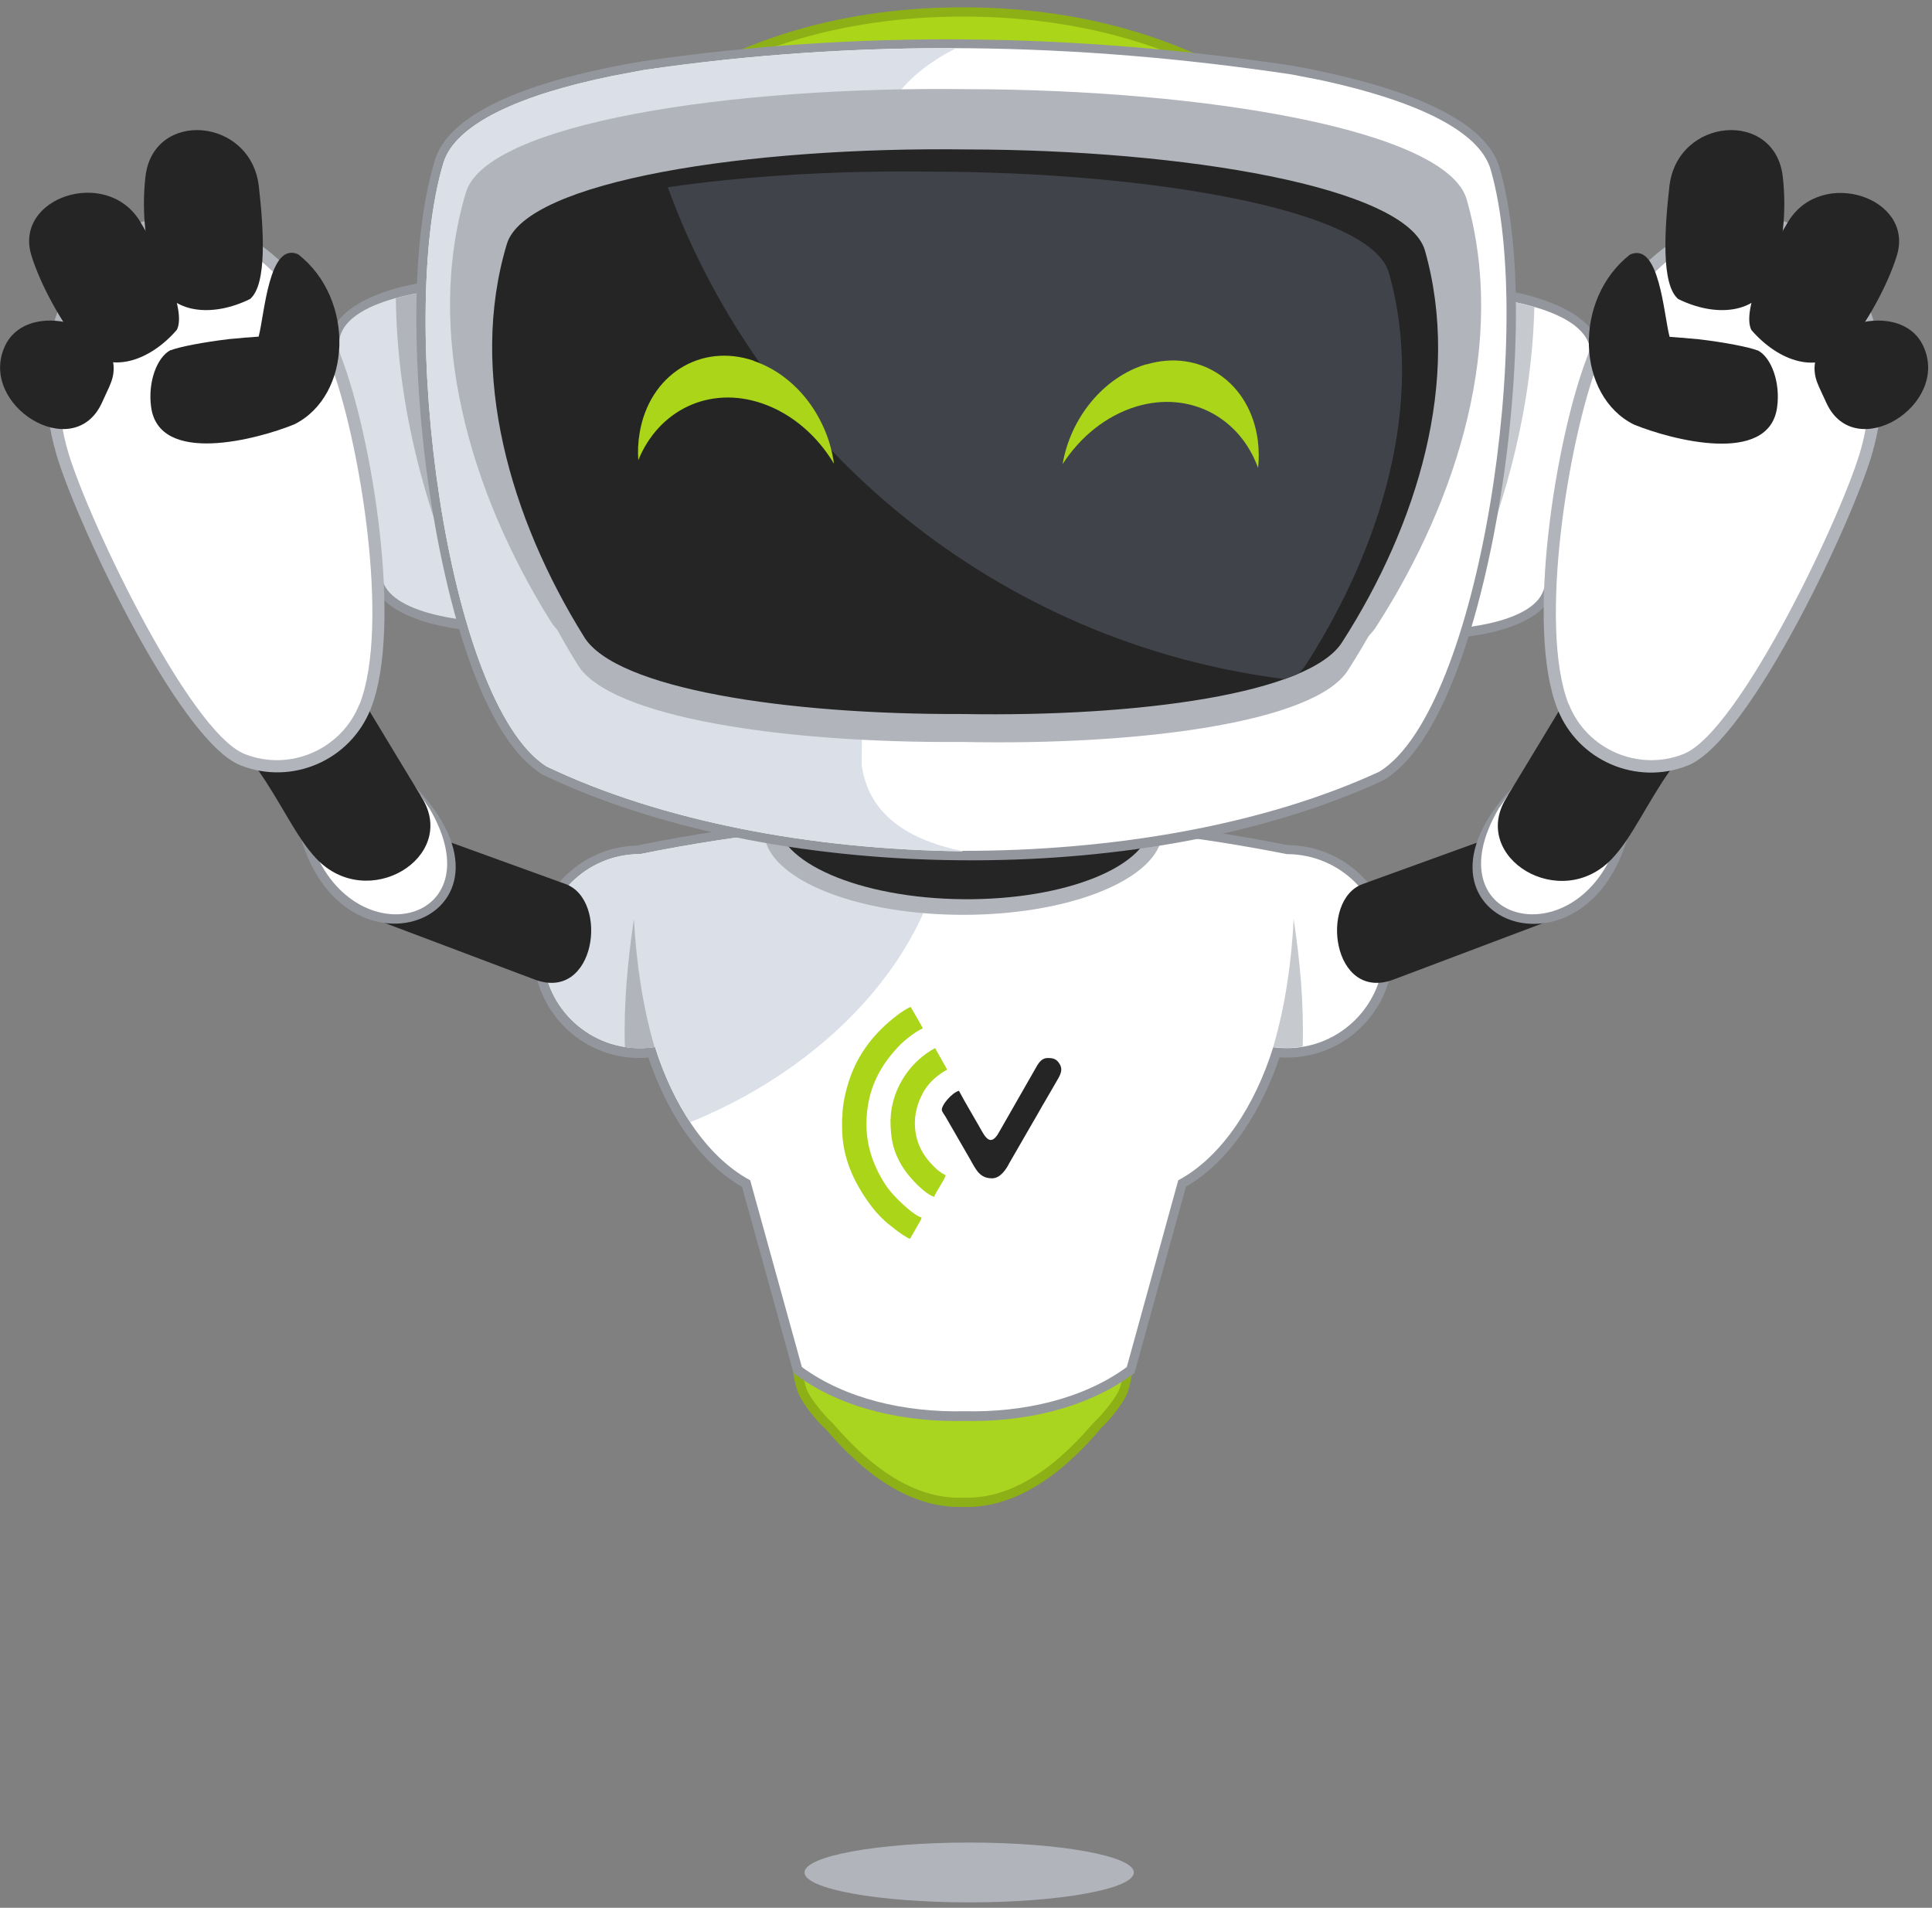 <svg width="160" height="158" viewBox="0 0 160 158" fill="none" xmlns="http://www.w3.org/2000/svg">
<rect x="0" y="0" width="160" height="158" fill="#808080" stroke="none"/>
<g clip-path="url(#clip0_2306_1161)">
<g clip-path="url(#clip1_2306_1161)">
<path fill-rule="evenodd" clip-rule="evenodd" d="M52.789 8.951C60.873 3.068 70.176 0.536 80.117 0.608C90.057 0.681 99.324 3.341 107.317 9.334L109.738 11.137L106.752 10.681C89.001 8.022 71.123 7.694 53.354 10.317L50.295 10.773L52.789 8.951Z" fill="#8CB015"/>
<path fill-rule="evenodd" clip-rule="evenodd" d="M53.245 9.57C60.309 4.434 69.121 1.301 80.118 1.373C91.114 1.446 99.889 4.707 106.881 9.935C89.02 7.257 71.142 6.929 53.245 9.57Z" fill="#AAD519"/>
<path fill-rule="evenodd" clip-rule="evenodd" d="M91.096 118.388C88.255 121.703 84.396 124.945 79.753 124.8C75.129 124.945 71.251 121.721 68.411 118.388C67.664 117.732 66.717 116.548 66.262 115.692C65.88 114.982 65.716 113.998 65.643 113.215C65.57 112.359 65.334 109.699 66.59 109.517C66.972 109.462 67.3 109.681 67.519 109.991C70.14 113.798 75.311 115.492 79.735 115.583C84.177 115.473 89.348 113.798 91.969 109.972C92.188 109.663 92.497 109.462 92.898 109.499C94.609 109.736 93.79 114.635 93.226 115.674C92.77 116.53 91.824 117.696 91.077 118.37" fill="#8CB015"/>
<path fill-rule="evenodd" clip-rule="evenodd" d="M66.936 115.346C67.336 116.093 68.32 117.295 68.957 117.86C72.58 122.104 76.166 124.162 79.753 124.034C83.34 124.162 86.926 122.104 90.549 117.841C91.186 117.277 92.17 116.074 92.57 115.328C93.389 113.779 93.28 109.426 92.607 110.409C90.003 114.198 84.869 116.22 79.753 116.348C74.637 116.238 69.503 114.198 66.899 110.428C66.226 109.444 66.117 113.798 66.936 115.346Z" fill="#A9D521"/>
<path fill-rule="evenodd" clip-rule="evenodd" d="M52.898 69.99C70.777 66.384 88.765 66.438 106.643 69.99C111.468 70.027 115.364 73.943 115.364 78.788C115.364 83.652 111.432 87.586 106.57 87.586C106.37 87.586 106.17 87.586 105.97 87.568C104.568 91.685 102.037 96.075 98.214 98.279L93.954 113.707L93.735 113.871C89.803 116.731 84.614 117.787 79.844 117.678C75.055 117.787 69.849 116.749 65.934 113.871L65.716 113.707L61.456 98.297C57.632 96.093 55.083 91.703 53.7 87.586C53.463 87.605 53.208 87.623 52.971 87.623C48.11 87.623 44.178 83.688 44.178 78.825C44.178 73.998 48.074 70.063 52.88 70.027" fill="#93969C"/>
<path fill-rule="evenodd" clip-rule="evenodd" d="M52.99 70.737C48.548 70.737 44.961 74.344 44.961 78.77C44.961 83.215 48.566 86.803 52.99 86.803C53.427 86.803 53.846 86.766 54.246 86.712C55.721 91.375 58.415 95.746 62.129 97.75L66.408 113.215C70.013 115.856 74.965 116.985 79.862 116.876C84.778 116.985 89.712 115.856 93.317 113.215L97.577 97.75C101.273 95.765 103.986 91.393 105.442 86.73C105.806 86.785 106.188 86.803 106.571 86.803C111.013 86.803 114.6 83.196 114.6 78.77C114.6 74.325 110.995 70.737 106.571 70.737C88.71 67.203 70.85 67.13 52.99 70.737Z" fill="white"/>
<path fill-rule="evenodd" clip-rule="evenodd" d="M105.442 86.712C105.807 86.766 106.189 86.784 106.571 86.784C107.026 86.784 107.463 86.748 107.882 86.675C107.991 83.178 107.664 79.59 107.136 76.11C106.954 79.717 106.444 83.269 105.442 86.712Z" fill="#C6C9CE"/>
<path fill-rule="evenodd" clip-rule="evenodd" d="M52.99 70.737C48.548 70.737 44.961 74.344 44.961 78.77C44.961 83.214 48.566 86.803 52.99 86.803C53.427 86.803 53.846 86.766 54.246 86.712C54.938 88.934 55.921 91.083 57.159 92.941C69.703 87.841 77.951 77.677 78.297 68.059C69.867 68.15 61.438 69.025 52.99 70.737Z" fill="#DADFE8"/>
<path fill-rule="evenodd" clip-rule="evenodd" d="M51.806 86.73C52.188 86.784 52.589 86.821 52.989 86.821C53.39 86.821 53.809 86.784 54.209 86.73C53.208 83.287 52.698 79.735 52.498 76.128C51.97 79.626 51.642 83.232 51.751 86.748" fill="#B1B4BA"/>
<path fill-rule="evenodd" clip-rule="evenodd" d="M96.102 69.808C85.215 68.478 74.328 68.46 63.44 69.808C64.587 73.178 71.451 75.764 79.771 75.764C88.073 75.764 94.937 73.178 96.102 69.808Z" fill="#B1B4BA"/>
<path fill-rule="evenodd" clip-rule="evenodd" d="M79.898 61.411C88.455 61.484 95.374 64.471 95.337 68.078C95.301 71.684 88.346 74.544 79.771 74.471C71.214 74.398 64.296 71.411 64.332 67.804C64.369 64.198 71.323 61.338 79.898 61.411Z" fill="#252525"/>
<path fill-rule="evenodd" clip-rule="evenodd" d="M33.892 28.095C36.568 28.095 42.649 28.86 43.159 32.267C43.833 36.875 43.013 42.066 41.557 46.456C40.628 49.207 37.624 49.662 35.112 49.589C32.709 49.626 27.957 49.079 27.083 46.365C25.663 41.939 23.824 36.857 24.589 32.139C25.135 28.733 31.234 28.059 33.892 28.095Z" fill="#8CB015"/>
<path fill-rule="evenodd" clip-rule="evenodd" d="M33.892 28.86C37.916 28.86 42.067 30.135 42.394 32.375C43.068 36.965 42.212 42.084 40.81 46.219C40.21 48.059 38.353 48.915 35.094 48.824C31.835 48.86 28.357 47.967 27.793 46.128C26.446 41.975 24.589 36.838 25.335 32.266C25.699 30.025 29.869 28.805 33.892 28.86Z" fill="#AAD519"/>
<path fill-rule="evenodd" clip-rule="evenodd" d="M125.906 28.805C128.582 28.805 134.663 29.57 135.173 32.977C135.865 37.694 133.971 42.74 132.478 47.166C131.568 49.88 126.798 50.354 124.413 50.281C121.882 50.318 118.878 49.826 118.004 47.057C116.603 42.649 115.856 37.458 116.584 32.849C117.131 29.443 123.23 28.769 125.888 28.805" fill="#8CB015"/>
<path fill-rule="evenodd" clip-rule="evenodd" d="M125.906 29.571C121.882 29.498 117.713 30.718 117.349 32.977C116.621 37.549 117.385 42.685 118.732 46.839C119.297 48.697 121.154 49.571 124.413 49.535C127.672 49.626 131.149 48.788 131.75 46.93C133.152 42.795 135.082 37.676 134.408 33.104C134.08 30.864 129.929 29.571 125.906 29.589" fill="#AAD519"/>
<path fill-rule="evenodd" clip-rule="evenodd" d="M39.899 23.049C45.798 23.031 51.879 24.907 52.37 28.204C53.353 34.926 52.115 42.43 50.058 48.496C49.184 51.21 46.453 52.449 41.665 52.321C36.895 52.376 31.797 51.083 30.96 48.35C28.994 42.267 26.263 34.725 27.355 28.022C27.883 24.725 34 22.94 39.899 23.049Z" fill="#93969C"/>
<path fill-rule="evenodd" clip-rule="evenodd" d="M39.881 23.796C37.096 23.741 28.684 24.506 28.102 28.131C27.046 34.634 29.722 41.975 31.689 48.113C32.599 50.991 39.153 51.574 41.684 51.538C44.433 51.611 48.293 51.337 49.33 48.223C51.388 42.066 52.571 34.762 51.606 28.295C51.078 24.652 42.667 23.778 39.881 23.796Z" fill="#DADFE8"/>
<path fill-rule="evenodd" clip-rule="evenodd" d="M35.913 24.07C34.893 24.215 33.801 24.416 32.781 24.689C32.891 33.888 35.33 42.758 39.281 51.447H39.372C37.733 47.021 36.859 41.429 36.386 35.855C35.931 31.92 35.749 27.986 35.895 24.07" fill="#B1B4BA"/>
<path fill-rule="evenodd" clip-rule="evenodd" d="M119.989 23.669C114.09 23.559 107.973 25.363 107.445 28.642C106.371 35.345 107.5 42.868 109.484 48.952C110.322 51.666 113.035 52.959 117.823 52.904C122.593 53.032 127.709 51.793 128.583 49.097C130.64 43.05 133.462 35.545 132.479 28.824C131.987 25.527 125.906 23.651 120.008 23.669" fill="#93969C"/>
<path fill-rule="evenodd" clip-rule="evenodd" d="M119.97 24.434C117.185 24.379 108.773 25.144 108.191 28.769C107.153 35.217 108.227 42.558 110.194 48.733C111.195 51.848 115.036 52.194 117.822 52.157C120.334 52.23 126.889 51.72 127.835 48.861C129.875 42.758 132.66 35.454 131.695 28.933C131.167 25.29 122.756 24.416 119.97 24.434Z" fill="white"/>
<path fill-rule="evenodd" clip-rule="evenodd" d="M120.098 52.084H120.189C124.267 43.469 126.834 34.616 127.071 25.417C126.051 25.126 124.977 24.907 123.957 24.762C124.048 28.678 123.812 32.612 123.302 36.529C122.756 42.102 121.809 47.676 120.098 52.084Z" fill="#C6C9CE"/>
<path fill-rule="evenodd" clip-rule="evenodd" d="M44.852 64.106C38.571 60.099 35.876 44.069 35.112 37.239C34.329 30.171 33.928 20.08 36.022 13.249C37.46 8.532 46.454 6.4 50.587 5.562C51.461 5.38 52.335 5.216 53.227 5.071C71.16 2.448 89.184 2.757 107.099 5.453C107.973 5.617 108.847 5.781 109.721 5.981C113.835 6.874 122.811 9.133 124.177 13.869C126.179 20.736 125.633 30.827 124.741 37.876C123.885 44.689 120.972 60.682 114.618 64.598H114.582L114.546 64.634C104.059 69.48 91.169 71.338 79.681 71.246C68.211 71.174 55.339 69.134 44.907 64.143H44.87L44.834 64.106H44.852Z" fill="#93969C"/>
<path fill-rule="evenodd" clip-rule="evenodd" d="M79.698 70.5C67.209 70.354 54.737 68.004 45.252 63.469C36.932 58.15 32.835 26.292 36.731 13.468C37.733 10.244 43.104 7.84 50.714 6.291C51.551 6.127 52.425 5.963 53.317 5.8C71.214 3.177 89.093 3.486 106.953 6.164C107.845 6.328 108.719 6.51 109.556 6.674C117.148 8.331 122.501 10.79 123.448 14.033C127.18 26.911 122.628 58.715 114.235 63.906C104.695 68.314 92.188 70.482 79.698 70.464" fill="white"/>
<path fill-rule="evenodd" clip-rule="evenodd" d="M79.698 70.5C67.209 70.354 54.737 68.004 45.252 63.469C36.932 58.15 32.835 26.292 36.731 13.468C37.733 10.244 43.104 7.84 50.714 6.291C51.551 6.127 52.425 5.963 53.317 5.8C61.947 4.543 70.559 3.96 79.188 3.996C74.564 6.291 71.96 9.953 71.724 15.199L71.36 63.341C71.869 67.112 74.71 69.462 79.698 70.482" fill="#DADFE8"/>
<path fill-rule="evenodd" clip-rule="evenodd" d="M80.026 14.688C98.124 14.652 116.967 17.73 118.496 23.049C121.555 33.796 117.859 45.8 111.669 55.454C109.011 59.826 94.391 61.757 79.699 61.447C65.006 61.556 50.423 59.425 47.82 55.017C41.757 45.272 38.225 33.232 41.447 22.521C43.05 17.22 61.948 14.397 80.045 14.688" fill="#B1B4BA"/>
<path fill-rule="evenodd" clip-rule="evenodd" d="M80.081 7.385C99.634 7.403 119.806 10.754 121.463 16.51C124.813 28.223 120.771 41.301 114.017 51.83C111.14 56.529 95.556 58.642 79.735 58.369C63.913 58.424 48.347 56.11 45.543 51.356C38.934 40.737 35.093 27.603 38.589 15.928C40.318 10.208 60.527 7.13 80.081 7.385Z" fill="#B1B4BA"/>
<path fill-rule="evenodd" clip-rule="evenodd" d="M80.044 12.376C97.977 12.394 116.475 15.472 118.004 20.736C121.063 31.483 117.367 43.487 111.177 53.141C108.537 57.458 94.245 59.389 79.716 59.134C65.206 59.189 50.932 57.057 48.347 52.704C42.284 42.959 38.752 30.919 41.975 20.208C43.559 14.962 62.111 12.139 80.044 12.376Z" fill="#252525"/>
<path fill-rule="evenodd" clip-rule="evenodd" d="M107.517 55.8C107.153 55.946 106.771 56.11 106.37 56.237C82.739 53.269 63.221 37.166 55.302 15.508C61.783 14.561 69.466 14.106 77.058 14.215C94.991 14.233 113.489 17.312 115.018 22.576C118.077 33.323 114.381 45.327 108.191 54.981C108.009 55.272 107.79 55.545 107.517 55.8Z" fill="#40434A"/>
<path fill-rule="evenodd" clip-rule="evenodd" d="M69.739 92.558V93.396C69.739 96.11 70.941 98.314 72.306 100.081C72.652 100.518 73.217 101.101 73.672 101.447C73.872 101.593 74.018 101.721 74.2 101.866C74.418 102.03 75.092 102.522 75.365 102.595L76.093 101.32C76.166 101.174 76.312 101.01 76.312 100.828C75.674 100.664 74.291 99.334 73.799 98.733C73.563 98.46 73.326 98.132 73.144 97.822C71.96 95.873 71.523 93.87 71.869 91.611C72.179 89.589 73.144 87.95 74.564 86.511C74.855 86.201 76.002 85.29 76.421 85.181C76.366 84.981 75.565 83.669 75.42 83.396C75.183 83.451 74.491 83.924 74.291 84.088C72.47 85.472 71.068 87.221 70.34 89.425C70.049 90.3 69.757 91.465 69.757 92.576" fill="#AAD519"/>
<path fill-rule="evenodd" clip-rule="evenodd" d="M79.426 90.336C78.861 90.464 77.896 91.575 78.006 91.976C78.024 92.067 78.224 92.358 78.297 92.468L80.336 96.001C80.846 96.912 81.155 97.586 82.157 97.586C82.849 97.586 83.34 96.821 83.595 96.311L85.288 93.378C85.525 92.959 85.725 92.632 85.962 92.213C86.18 91.812 86.399 91.448 86.635 91.047L87.637 89.316C87.91 88.825 88.037 88.442 87.637 87.95C87.4 87.659 87.109 87.622 86.781 87.622C86.126 87.622 85.907 88.26 85.634 88.697L82.739 93.761C81.993 95.109 81.538 94.07 81.082 93.269C80.518 92.267 79.954 91.356 79.426 90.355" fill="#252525"/>
<path fill-rule="evenodd" clip-rule="evenodd" d="M73.745 92.668C73.745 94.398 74 95.528 74.892 96.857C75.365 97.568 76.622 98.916 77.368 99.116C77.459 98.77 78.224 97.732 78.315 97.331C77.896 97.112 77.659 96.93 77.332 96.602C76.385 95.655 75.766 94.544 75.766 92.996C75.766 91.921 76.148 90.974 76.567 90.282C76.986 89.59 77.732 88.952 78.442 88.588C78.115 87.987 77.769 87.404 77.441 86.803C75.912 87.622 74.746 89.007 74.146 90.646C73.964 91.156 73.763 91.957 73.763 92.65" fill="#AAD519"/>
<path fill-rule="evenodd" clip-rule="evenodd" d="M80.263 152.596C87.8 152.596 93.899 153.707 93.899 155.073C93.899 156.439 87.8 157.55 80.263 157.55C72.725 157.55 66.626 156.439 66.626 155.073C66.626 153.707 72.725 152.596 80.263 152.596Z" fill="#B1B4BA"/>
<path fill-rule="evenodd" clip-rule="evenodd" d="M62.439 29.88C58.015 28.368 53.773 31.046 52.972 35.854C52.844 36.601 52.808 37.366 52.862 38.113C54.537 33.978 58.743 31.902 63.131 33.414C65.607 34.27 67.701 36.109 69.066 38.404C68.556 34.597 65.971 31.1 62.439 29.898" fill="#AAD519"/>
<path fill-rule="evenodd" clip-rule="evenodd" d="M94.919 30.189C99.398 28.842 103.549 31.665 104.168 36.492C104.259 37.239 104.277 38.004 104.186 38.751C102.675 34.561 98.524 32.339 94.1 33.669C91.588 34.434 89.439 36.2 88.001 38.441C88.638 34.652 91.351 31.246 94.919 30.171" fill="#AAD519"/>
<path fill-rule="evenodd" clip-rule="evenodd" d="M31.67 76.365L44.269 81.12C49.348 83.032 50.459 74.526 46.836 73.214L29.995 67.112L31.652 76.365H31.67Z" fill="#252525"/>
<path fill-rule="evenodd" clip-rule="evenodd" d="M128.018 76.365L115.419 81.12C110.34 83.032 109.229 74.526 112.852 73.214L129.693 67.112L128.036 76.365H128.018Z" fill="#252525"/>
<path fill-rule="evenodd" clip-rule="evenodd" d="M24.588 68.114L31.706 70.281L34.292 65.054C44.997 76.147 27.628 82.595 24.588 68.114Z" fill="#93969C"/>
<path fill-rule="evenodd" clip-rule="evenodd" d="M135.1 68.132L127.982 70.299L125.396 65.072C114.691 76.165 132.06 82.613 135.1 68.132Z" fill="#93969C"/>
<path fill-rule="evenodd" clip-rule="evenodd" d="M35.494 66.857L34.802 65.837L31.871 71.065L25.59 69.152C28.594 79.553 41.375 76.712 35.512 66.857" fill="white"/>
<path fill-rule="evenodd" clip-rule="evenodd" d="M124.194 66.857L124.886 65.837L127.817 71.065L134.098 69.152C131.094 79.553 118.313 76.712 124.176 66.857" fill="white"/>
<path fill-rule="evenodd" clip-rule="evenodd" d="M30.087 58.041L34.966 66.11C37.934 71.01 30.451 75.6 26.191 71.101C24.515 69.334 23.296 66.492 21.348 63.742L30.087 58.041Z" fill="#252525"/>
<path fill-rule="evenodd" clip-rule="evenodd" d="M129.601 58.059L124.722 66.129C121.754 71.028 129.237 75.619 133.497 71.12C135.172 69.353 136.392 66.511 138.34 63.761L129.601 58.059Z" fill="#252525"/>
<path fill-rule="evenodd" clip-rule="evenodd" d="M30.706 58.696C29.013 62.977 24.17 65.072 19.91 63.378C14.721 61.319 5.964 42.503 4.562 37.257V37.202L4.471 36.911C2.304 28.404 5.599 20.153 12.026 18.295C18.362 16.455 25.426 21.464 28.266 29.588C30.815 36.219 33.382 51.92 30.706 58.696Z" fill="#B1B4BA"/>
<path fill-rule="evenodd" clip-rule="evenodd" d="M128.983 58.715C130.676 62.996 135.519 65.091 139.779 63.397C144.968 61.338 153.725 42.522 155.127 37.276V37.221L155.218 36.93C157.385 28.423 154.089 20.172 147.663 18.314C141.327 16.474 134.263 21.483 131.423 29.607C128.874 36.238 126.288 51.939 128.983 58.715Z" fill="#B1B4BA"/>
<path fill-rule="evenodd" clip-rule="evenodd" d="M29.759 58.332C28.284 62.066 24.006 63.924 20.273 62.449C15.558 60.591 6.837 42.048 5.526 37.02L5.435 36.674C3.888 30.536 5.199 21.337 12.299 19.279C19.254 17.257 25.244 24.033 27.319 29.953C29.795 36.401 32.326 51.866 29.777 58.332" fill="white"/>
<path fill-rule="evenodd" clip-rule="evenodd" d="M129.929 58.332C131.404 62.066 135.682 63.924 139.415 62.449C144.13 60.591 152.851 42.048 154.162 37.02L154.253 36.674C155.8 30.536 154.489 21.337 147.389 19.279C140.434 17.257 134.444 24.033 132.369 29.953C129.893 36.401 127.362 51.866 129.911 58.332" fill="white"/>
<path fill-rule="evenodd" clip-rule="evenodd" d="M14.138 28.988C12.991 29.571 12.226 31.666 12.517 33.724C13.191 38.569 21.329 36.383 24.369 35.145C29.14 32.777 29.449 24.78 24.697 21.064C22.258 19.971 21.912 26.037 21.42 27.877L20.51 27.95C20.291 27.95 20.091 27.986 19.873 28.004L19.017 28.077C16.85 28.332 14.811 28.733 14.138 29.006" fill="#252525"/>
<path fill-rule="evenodd" clip-rule="evenodd" d="M145.551 29.006C146.698 29.589 147.462 31.683 147.171 33.742C146.497 38.587 138.359 36.401 135.319 35.163C130.549 32.794 130.239 24.798 134.991 21.082C137.431 19.989 137.776 26.055 138.268 27.895L139.178 27.968C139.397 27.968 139.597 28.004 139.816 28.022L140.671 28.095C142.838 28.35 144.877 28.751 145.551 29.024" fill="#252525"/>
<path fill-rule="evenodd" clip-rule="evenodd" d="M9.076 31.975L8.421 33.396C6.054 38.46 -1.811 33.56 0.392 28.696C2.395 24.288 11.243 27.312 9.076 31.957" fill="#252525"/>
<path fill-rule="evenodd" clip-rule="evenodd" d="M150.611 31.975L151.267 33.396C153.634 38.46 161.499 33.56 159.296 28.696C157.293 24.288 148.445 27.312 150.611 31.957" fill="#252525"/>
<path fill-rule="evenodd" clip-rule="evenodd" d="M2.595 21.137C3.324 23.523 5.09 26.784 6.783 28.77C9.095 31.101 12.409 29.899 14.648 27.312C15.485 25.637 13.155 20.882 11.571 18.296C8.804 13.815 1.139 16.347 2.595 21.137Z" fill="#252525"/>
<path fill-rule="evenodd" clip-rule="evenodd" d="M157.093 21.155C156.365 23.541 154.599 26.802 152.906 28.788C150.594 31.119 147.28 29.917 145.041 27.33C144.203 25.654 146.534 20.9 148.118 18.314C150.885 13.833 158.55 16.365 157.093 21.155Z" fill="#252525"/>
<path fill-rule="evenodd" clip-rule="evenodd" d="M12.044 14.652C11.698 17.749 12.098 20.499 12.9 23.031C14.119 26.073 17.651 26.274 20.71 24.762C22.13 23.559 21.839 19.006 21.438 15.454C20.801 9.698 12.663 9.042 12.044 14.652Z" fill="#252525"/>
<path fill-rule="evenodd" clip-rule="evenodd" d="M147.644 14.652C147.99 17.749 147.59 20.499 146.788 23.031C145.569 26.073 142.037 26.274 138.978 24.762C137.558 23.559 137.849 19.006 138.25 15.454C138.887 9.698 147.025 9.042 147.644 14.652Z" fill="#252525"/>
</g>
</g>
<defs>
<clipPath id="clip0_2306_1161">
<rect width="160" height="158" fill="white"/>
</clipPath>
<clipPath id="clip1_2306_1161">
<rect width="159.669" height="156.961" fill="white" transform="translate(0.01 0.608)"/>
</clipPath>
</defs>
</svg>
